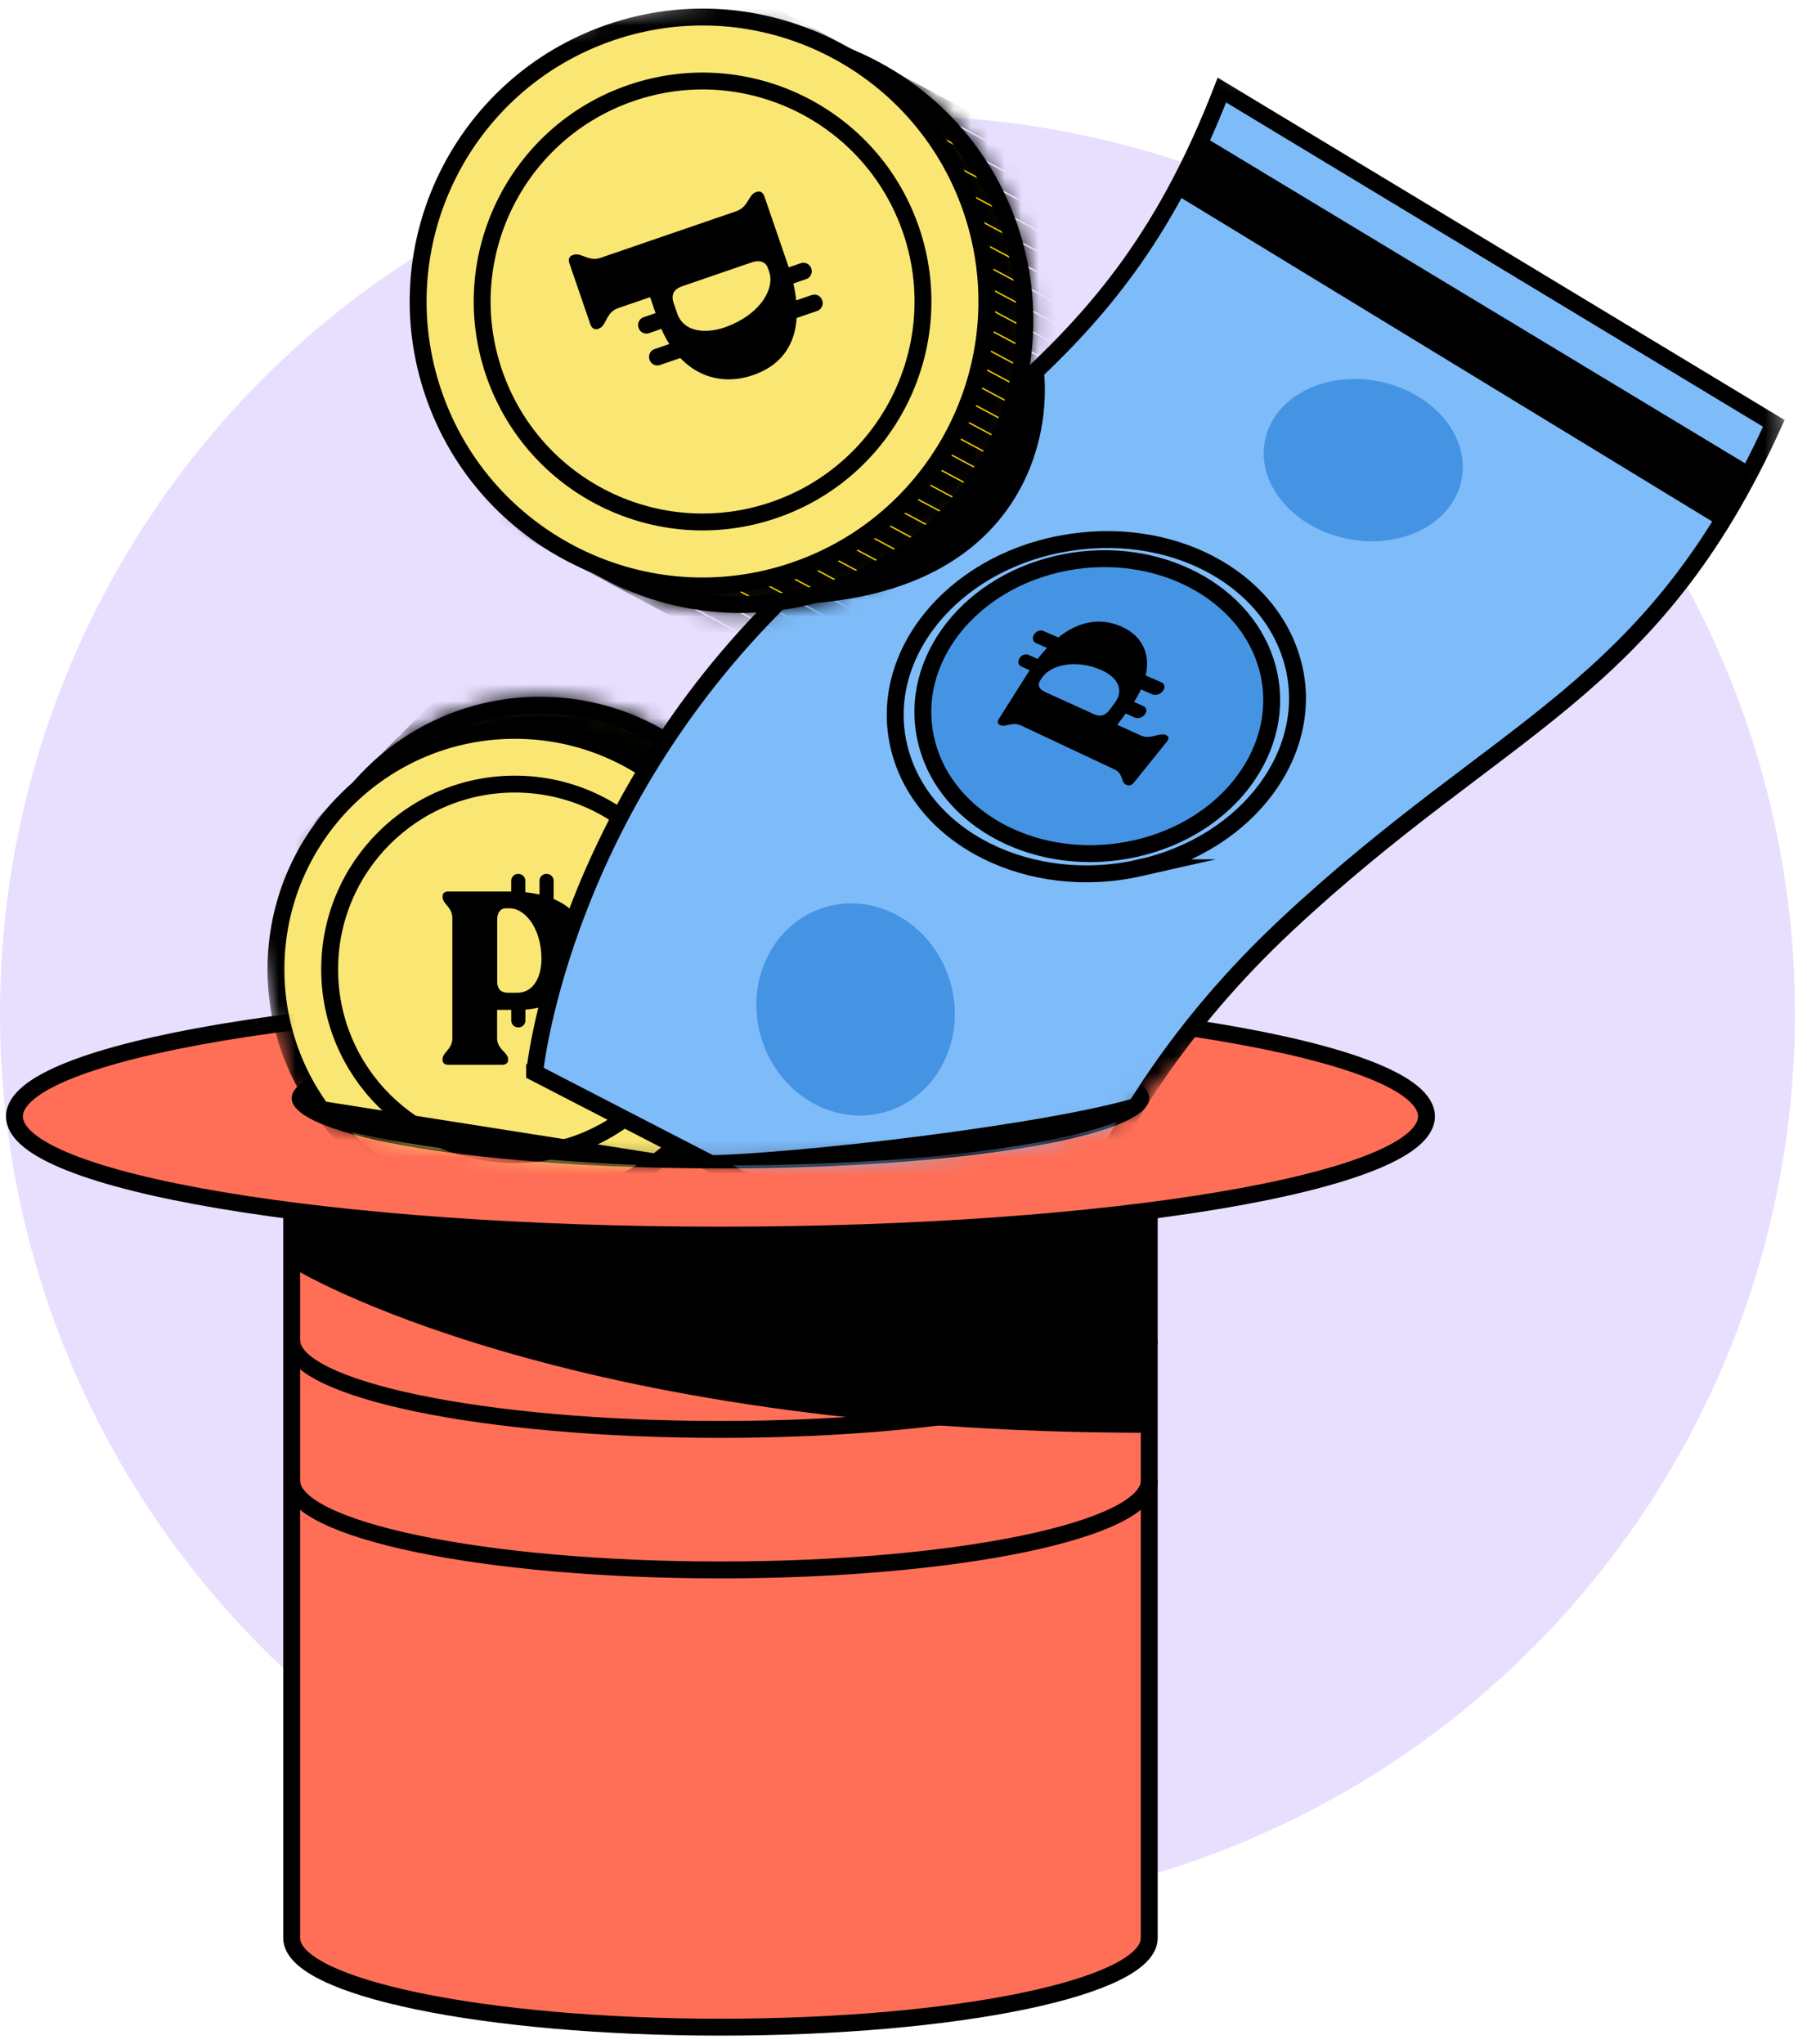 <svg xmlns="http://www.w3.org/2000/svg" width="107" height="121" fill="none"><circle cx="53.143" cy="60" r="53.143" fill="#E8DFFF"></circle><path d="M17.271 65.005v49.718c0 2.912 11.368 5.277 25.391 5.277 14.024 0 25.39-2.362 25.39-5.277V65.005h-50.78Z" fill="#FF6F57" stroke="#000" stroke-miterlimit="10"></path><path d="M17.271 79.338c0 2.912 11.368 5.277 25.391 5.277 14.024 0 25.39-2.362 25.39-5.277M17.271 87.656c0 2.912 11.368 5.277 25.391 5.277 14.024 0 25.39-2.362 25.39-5.278" stroke="#000" stroke-miterlimit="10"></path><path d="M17.411 75.106s15.846 9.706 50.508 9.706v-14.16H17.212l.2 4.454Z" fill="#000"></path><path d="M42.662 73.114c23.088 0 41.805-3.147 41.805-7.028 0-3.882-18.717-7.028-41.805-7.028-23.089 0-41.806 3.146-41.806 7.028 0 3.881 18.717 7.028 41.806 7.028Z" fill="#FF6F57" stroke="#000" stroke-miterlimit="10"></path><path d="M42.662 69.165c14.023 0 25.39-1.863 25.39-4.16 0-2.298-11.367-4.16-25.39-4.16s-25.39 1.862-25.39 4.16c0 2.297 11.367 4.16 25.39 4.16Z" fill="#000"></path><mask id="a" style="mask-type:alpha" maskUnits="userSpaceOnUse" x="8" y="0" width="98" height="69"><path d="M68.053 64.708c0 2.297-11.368 4.16-25.39 4.16-14.024 0-25.391-1.862-25.391-4.16 0-1.134-11.943-43.482-7.451-44.232 3.24-.541 11.07-9.819 21.48-18.258C43.113-1.72 49.238.786 51.347.786c2 0 17.353 1.23 23.986 4.296 16.927 7.822 30.175 14.346 30.432 20.048-.716 14.617-37.713 38.444-37.713 39.578Z" fill="#000"></path></mask><g mask="url(#a)"><path d="M31.974 70.038c7.813 0 14.146-6.333 14.146-14.146 0-7.812-6.333-14.146-14.146-14.146-7.812 0-14.146 6.334-14.146 14.146 0 7.813 6.334 14.146 14.146 14.146Z" fill="#E8C700" stroke="#000" stroke-miterlimit="10" stroke-linecap="round" stroke-linejoin="round"></path><mask id="b" style="mask-type:alpha" maskUnits="userSpaceOnUse" x="17" y="41" width="30" height="30"><path d="M31.97 70.038c7.813 0 14.146-6.333 14.146-14.146 0-7.812-6.333-14.146-14.146-14.146-7.812 0-14.146 6.334-14.146 14.146 0 7.813 6.334 14.146 14.146 14.146Z" fill="#E8C700" stroke="#000" stroke-miterlimit="10" stroke-linecap="round" stroke-linejoin="round"></path></mask><g mask="url(#b)" stroke="#000" stroke-miterlimit="10" stroke-linecap="round" stroke-linejoin="round"><path d="M55.205 52.736 28.539 79.402M54.556 52.09 27.891 78.756M53.912 51.445 27.246 78.11M53.266 50.799 26.601 77.464M52.622 50.153 25.956 76.82M51.974 49.507 25.31 76.173M51.329 48.861 24.663 75.527M50.683 48.216 24.018 74.882M50.038 47.57 23.372 74.236M49.39 46.924 22.725 73.59M48.748 46.279 22.082 72.944M48.103 45.633 21.437 72.299M47.46 44.987 20.791 71.655M46.812 44.342 20.145 71.009M46.165 43.698 19.499 70.363M45.52 43.052 18.852 69.718M44.875 42.406 18.209 69.072M44.23 41.76 17.563 68.427M43.582 41.115 16.916 67.78M42.937 40.469 16.272 67.135M42.289 39.823 15.623 66.49M41.643 39.178 14.977 65.843M40.999 38.532 14.333 65.198M40.353 37.886 13.687 64.552M39.709 37.24 13.043 63.906M39.063 36.595 12.397 63.26M38.419 35.949 11.753 62.615M37.773 35.303 11.107 61.97M37.125 34.658 10.459 61.325M36.482 34.012 9.814 60.679M35.836 33.366 9.17 60.034M35.19 32.722 8.524 59.388"></path></g><path d="M30.486 71.526c7.813 0 14.146-6.333 14.146-14.146 0-7.812-6.333-14.146-14.146-14.146-7.813 0-14.146 6.334-14.146 14.146 0 7.813 6.333 14.146 14.146 14.146Z" fill="#FAE773" stroke="#000" stroke-miterlimit="10" stroke-linecap="round" stroke-linejoin="round"></path><path d="M30.485 68.345c6.056 0 10.965-4.909 10.965-10.965 0-6.055-4.909-10.965-10.965-10.965-6.055 0-10.965 4.91-10.965 10.965 0 6.056 4.91 10.965 10.965 10.965Z" fill="#FAE773" stroke="#000" stroke-miterlimit="10" stroke-linecap="round" stroke-linejoin="round"></path><path d="M34.764 56.194c0-1.516-.77-2.468-1.98-2.974v-1.079a.408.408 0 0 0-.41-.409h-.02a.407.407 0 0 0-.407.41v.813a6.873 6.873 0 0 0-.84-.136v-.678a.41.41 0 0 0-.408-.409h-.02a.41.41 0 0 0-.408.41v.63h-3.713c-.218 0-.351.101-.351.275v.058c0 .405.577.593.577 1.242v7.11c0 .663-.577.837-.577 1.242v.058c0 .175.13.274.351.274h3.178c.203 0 .35-.102.35-.274v-.058c0-.405-.65-.579-.65-1.242v-1.678h.838v.628a.408.408 0 0 0 .41.41h.018a.409.409 0 0 0 .41-.41v-.645c.282-.021.562-.064.838-.128v.773a.409.409 0 0 0 .407.41h.021a.409.409 0 0 0 .409-.41v-1.065c1.239-.577 1.977-1.691 1.977-3.148Zm-4.132 2.573h-.526c-.477 0-.665-.246-.665-.693V54.46c0-.433.188-.693.526-.693h.202c.897 0 1.893 1.14 1.893 3.034-.015 1.04-.477 1.965-1.43 1.965ZM39.568 68.4l-20.846-3.276 1.042 1.638c5.837 1.548 15.138 2.134 19.06 2.233l.744-.595Z" fill="#000"></path><path d="M31.656 63.492s1.409-14.253 13.532-26.918C57.312 23.908 66.014 21.686 72.354 5.33l32.681 19.732c-7.24 15.978-16.049 17.714-28.857 29.688C63.372 66.726 61.76 79.034 61.76 79.034l-30.105-15.54v-.002Z" fill="#7EBBF9" stroke="#000" stroke-miterlimit="10"></path><path d="M46.124 35.79c14.175-.119 16.33-9.678 15.635-14.294 0 0-1.28 1.49-2.085 2.084-5.795 4.275-13.55 12.21-13.55 12.21Z" fill="#000"></path><path d="M67.52 51.368c-6.555 1.483-13.035-1.763-14.298-7.207-1.245-5.372 3.115-10.72 9.575-11.956 6.459-1.236 12.433 1.956 13.77 7.087 1.355 5.194-2.642 10.626-9.05 12.076h.003Z" stroke="#000" stroke-miterlimit="10"></path><path d="M75.068 39.605c1.191 4.61-2.263 9.378-7.83 10.626-5.675 1.271-11.277-1.609-12.397-6.406-1.107-4.744 2.624-9.447 8.226-10.53 5.497-1.064 10.822 1.75 12.001 6.31Z" fill="#4594E4" stroke="#000" stroke-miterlimit="10"></path><path d="M66.347 37.065c-1.316-.557-2.579-.209-3.68.67l-.882-.384c-.185-.08-.429.011-.548.205l-.012.018c-.119.194-.068.41.113.491l.658.29c-.19.202-.378.42-.553.651l-.54-.24c-.178-.081-.416.005-.53.193l-.011.018c-.114.184-.063.396.113.476l.497.223c-.02.03-.042.06-.063.093l-1.76 2.784c-.1.161-.086.292.042.352l.042.02c.3.143.718-.217 1.209.012l5.56 2.615c.539.253.345.742.67.896l.048.021c.14.066.297.012.425-.146l1.945-2.412c.128-.16.134-.316-.015-.381l-.05-.024c-.349-.158-.903.292-1.463.036l-1.4-.637.498-.668.527.239c.19.086.459.009.599-.173l.012-.018c.14-.184.098-.402-.096-.488l-.55-.244c.16-.25.297-.5.41-.745l.67.295c.197.086.474 0 .62-.188l.015-.018c.146-.19.104-.42-.093-.506l-.932-.405c.292-1.301-.217-2.382-1.498-2.924l.003.003Zm-.312 4.505-.316.432c-.277.381-.587.438-.953.271l-2.898-1.319c-.342-.155-.45-.4-.277-.664l.105-.164c.473-.732 1.95-1.152 3.526-.459.878.388 1.384 1.12.81 1.906l.003-.003ZM71.252 8.068l32.615 19.682s-1.534 2.507-2.108 3.347L69.584 11.493s.995-1.933 1.668-3.425Z" fill="#000"></path><path d="M52.47 65.808c3.087-.922 4.781-4.379 3.784-7.722-.998-3.342-4.31-5.305-7.397-4.384-3.088.922-4.782 4.379-3.784 7.722.998 3.342 4.31 5.305 7.397 4.384Z" fill="#4594E4"></path><path d="M67.716 64.826C62.952 66.464 46.721 68.4 41.212 68.4l1.191.595c15.724 0 22.93-1.985 24.569-2.978l.744-1.19Z" fill="#000"></path><path d="M86.548 28.403c.515-2.574-1.674-5.182-4.89-5.826-3.216-.644-6.24.921-6.755 3.495-.516 2.574 1.674 5.182 4.89 5.826 3.215.644 6.24-.92 6.755-3.495Z" fill="#4594E4"></path><path d="M27.929 24.413c3.018 8.793 12.594 13.475 21.387 10.456 8.794-3.019 13.475-12.594 10.456-21.388C56.754 4.688 47.178.007 38.385 3.025 29.59 6.044 24.91 15.62 27.929 24.413Z" fill="#E8C700" stroke="#000" stroke-miterlimit="10" stroke-linecap="round" stroke-linejoin="round"></path><mask id="c" style="mask-type:alpha" maskUnits="userSpaceOnUse" x="26" y="1" width="36" height="36"><path d="M27.926 24.413c3.018 8.793 12.594 13.475 21.387 10.456 8.794-3.018 13.475-12.594 10.456-21.387C56.752 4.688 47.175.007 38.383 3.026 29.589 6.044 24.907 15.62 27.926 24.413Z" fill="#E8C700" stroke="#000" stroke-miterlimit="10" stroke-linecap="round" stroke-linejoin="round"></path></mask><g mask="url(#c)" stroke="#000" stroke-miterlimit="10" stroke-linecap="round" stroke-linejoin="round"><path d="m56.373 44.801-40.315-21.56M56.852 43.825l-40.316-21.56M57.33 42.849l-40.315-21.56M57.808 41.872l-40.316-21.56M58.284 40.896l-40.316-21.56M58.762 39.92 18.446 18.36M59.24 38.944 18.926 17.383M59.715 37.967 19.4 16.407M60.194 36.991l-40.316-21.56M60.67 36.015l-40.316-21.56M61.15 35.039 20.834 13.478M61.626 34.062 21.31 12.502M62.105 33.088 21.786 11.526M62.58 32.112 22.26 10.55M63.056 31.136 22.74 9.576M63.532 30.16 23.216 8.6M64.011 29.184 23.695 7.624M64.486 28.207 24.17 6.647M64.966 27.231 24.65 5.671M65.442 26.255 25.126 4.695M65.92 25.279 25.604 3.718M66.396 24.302 26.08 2.742M66.876 23.326 26.56 1.766M67.352 22.35 27.036.79M67.827 21.373 27.51-.186M68.305 20.397 27.99-1.163M68.784 19.421 28.468-2.139M69.261 18.445 28.945-3.116M69.737 17.469 29.419-4.091M70.216 16.494 29.898-5.068M70.695 15.518 30.376-6.044M71.168 14.542 30.852-7.018"></path></g><path d="M25.676 23.313c3.018 8.793 12.594 13.475 21.387 10.456C55.857 30.75 60.538 21.175 57.52 12.38 54.502 3.588 44.925-1.093 36.133 1.925 27.339 4.944 22.657 14.52 25.676 23.313Z" fill="#FAE773" stroke="#000" stroke-miterlimit="10" stroke-linecap="round" stroke-linejoin="round"></path><path d="M29.261 22.084c2.34 6.816 9.762 10.444 16.578 8.105 6.816-2.34 10.444-9.762 8.105-16.578-2.34-6.816-9.762-10.445-16.578-8.105-6.816 2.34-10.445 9.762-8.105 16.578Z" fill="#FAE773" stroke="#000" stroke-miterlimit="10" stroke-linecap="round" stroke-linejoin="round"></path><path d="M44.59 22.204c1.706-.586 2.481-1.821 2.582-3.379l1.215-.417a.486.486 0 0 0 .302-.618l-.008-.024a.486.486 0 0 0-.618-.3l-.916.315a8.162 8.162 0 0 0-.17-.997l.762-.262a.488.488 0 0 0 .302-.618l-.007-.022a.486.486 0 0 0-.618-.302l-.711.244-1.435-4.179c-.084-.245-.248-.356-.444-.29l-.065.023c-.456.157-.444.88-1.175 1.13l-8.002 2.747c-.747.256-1.165-.326-1.622-.17l-.065.023c-.197.068-.258.252-.172.5l1.227 3.577c.08.23.25.356.444.29l.065-.023c.457-.157.4-.957 1.147-1.213l1.888-.648.324.944-.707.243a.486.486 0 0 0-.302.618l.007.022a.486.486 0 0 0 .619.302l.726-.25c.133.31.29.61.469.895l-.871.299a.486.486 0 0 0-.303.616l.008.024a.487.487 0 0 0 .618.302l1.199-.412c1.128 1.172 2.668 1.573 4.307 1.01Zm-4.492-3.657-.203-.593c-.185-.537.02-.843.523-1.016l4.066-1.396c.488-.167.853-.056.984.325l.078.227c.346 1.01-.553 2.572-2.684 3.303-1.177.384-2.396.222-2.764-.85Z" fill="#000"></path></g></svg>